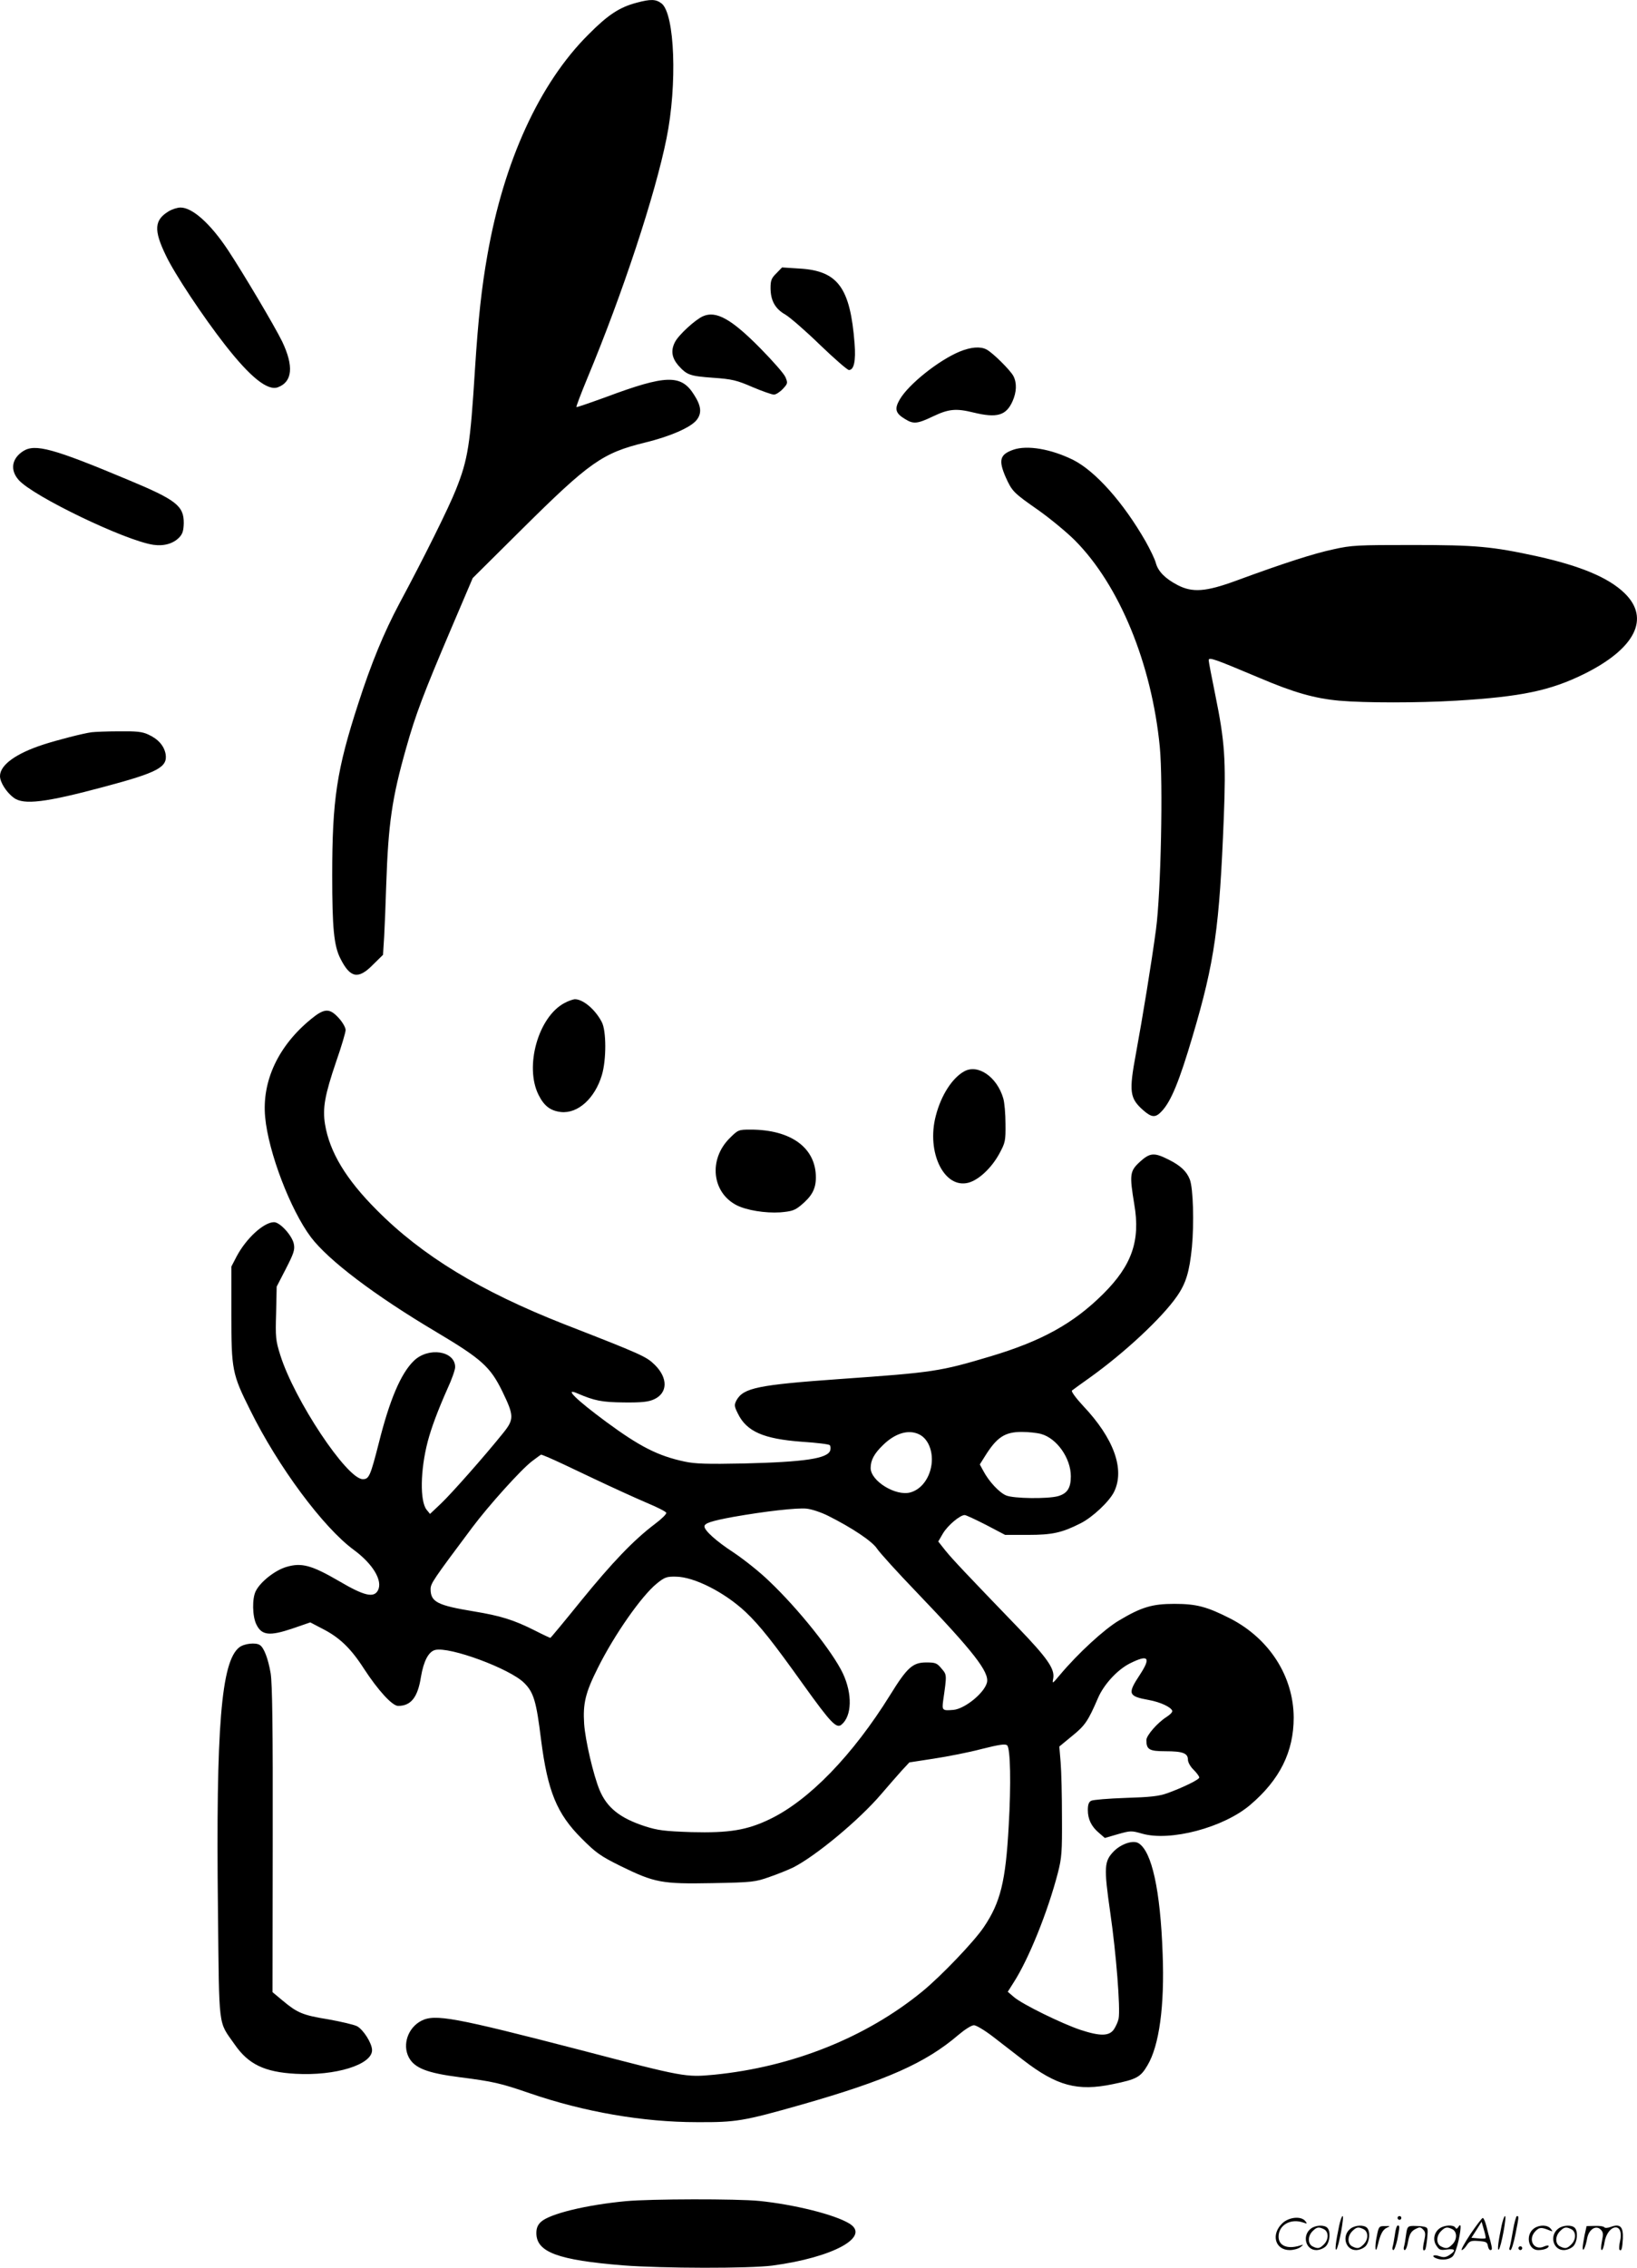 <?xml version="1.0" encoding="UTF-8"?>
<svg xmlns="http://www.w3.org/2000/svg" version="1.0" viewBox="0 0 866.781 1200.188" preserveAspectRatio="xMidYMid meet">
  <g transform="translate(0,1200.836) scale(0.1,-0.1)" fill="#000000" stroke="none">
    <path d="M3371 11994 c-91 -24 -152 -64 -256 -169 -258 -257 -447 -669 -534 -1165 -31 -174 -49 -340 -66 -605 -25 -401 -37 -478 -101 -638 -38 -96 -169 -360 -299 -602 -82 -154 -149 -316 -218 -530 -114 -351 -138 -507 -138 -910 0 -277 9 -372 43 -439 52 -104 95 -113 173 -33 l53 52 6 95 c3 52 8 176 11 275 11 324 30 459 106 726 49 175 93 290 236 626 l116 272 261 259 c357 354 426 403 651 458 132 32 243 80 274 120 28 36 24 74 -14 133 -68 109 -148 107 -469 -13 -83 -30 -152 -54 -154 -52 -2 2 24 71 58 153 186 446 359 970 419 1268 58 285 44 660 -26 715 -30 23 -57 24 -132 4z M893 10890 c-76 -46 -80 -99 -15 -233 45 -96 198 -326 313 -473 135 -173 227 -246 281 -225 77 29 84 112 22 242 -40 82 -207 363 -287 484 -93 140 -188 225 -251 225 -17 0 -45 -9 -63 -20z M4111 10562 c-26 -25 -31 -38 -31 -77 0 -67 24 -111 79 -142 25 -15 108 -87 183 -160 76 -73 145 -133 153 -133 27 0 37 49 30 140 -23 296 -88 385 -291 397 l-93 6 -30 -31z M3723 10335 c-40 -17 -130 -99 -149 -137 -23 -44 -17 -83 17 -123 46 -51 60 -57 185 -66 100 -7 125 -13 208 -49 52 -22 103 -40 114 -40 10 0 31 13 47 30 26 28 27 31 14 62 -7 18 -68 87 -134 154 -152 154 -233 199 -302 169z M5080 10147 c-110 -46 -269 -172 -316 -253 -29 -50 -23 -73 29 -104 44 -27 64 -25 148 15 82 39 121 43 214 20 124 -30 172 -16 206 59 22 49 24 97 5 134 -17 32 -111 125 -143 141 -33 17 -82 13 -143 -12z M123 9621 c-61 -39 -71 -100 -24 -153 76 -86 564 -321 713 -343 56 -8 106 6 138 40 17 18 22 36 23 74 1 92 -40 124 -295 230 -396 166 -492 192 -555 152z M5365 9628 c-71 -25 -79 -55 -40 -145 34 -75 40 -82 175 -176 63 -45 149 -116 191 -158 236 -237 407 -653 450 -1093 18 -190 6 -772 -20 -966 -24 -179 -70 -460 -106 -656 -38 -205 -34 -238 40 -303 44 -38 64 -39 97 -3 49 52 93 160 163 397 117 395 142 575 165 1158 12 303 5 402 -45 647 -19 93 -35 176 -35 184 0 18 26 9 268 -93 183 -78 293 -109 423 -121 138 -12 415 -12 619 0 346 21 497 53 675 140 274 135 355 296 216 430 -84 81 -231 143 -461 194 -239 52 -322 60 -660 60 -291 0 -323 -1 -420 -23 -104 -22 -265 -74 -515 -166 -161 -59 -231 -64 -310 -23 -65 34 -103 72 -115 117 -5 20 -30 71 -54 114 -118 206 -265 371 -383 431 -117 58 -244 80 -318 54z M485 8133 c-45 -6 -181 -41 -255 -65 -145 -47 -230 -108 -230 -167 0 -33 34 -86 73 -115 53 -39 168 -25 481 59 281 75 334 103 323 172 -8 44 -39 80 -92 104 -32 15 -62 18 -155 17 -63 0 -128 -3 -145 -5z M2989 6700 c-139 -73 -213 -337 -137 -487 29 -58 63 -84 119 -90 89 -9 179 72 216 196 24 81 24 235 -1 281 -35 67 -100 121 -143 120 -10 -1 -34 -9 -54 -20z M1647 6615 c-173 -141 -261 -328 -243 -519 17 -186 134 -491 242 -635 92 -122 337 -308 664 -502 240 -143 286 -184 350 -315 62 -128 63 -147 4 -220 -98 -122 -274 -321 -329 -373 l-58 -55 -18 22 c-36 45 -34 209 6 362 19 72 53 163 104 278 23 49 41 101 41 115 0 86 -141 108 -218 34 -69 -66 -129 -207 -186 -435 -45 -176 -52 -192 -85 -192 -84 0 -363 420 -437 657 -24 76 -26 94 -22 222 l3 140 49 95 c41 80 48 100 42 130 -8 44 -73 116 -105 116 -54 0 -147 -85 -198 -181 l-28 -54 0 -250 c0 -297 4 -318 100 -510 147 -298 386 -620 548 -739 102 -75 155 -164 128 -215 -22 -41 -74 -28 -205 49 -146 85 -199 99 -278 76 -60 -17 -138 -78 -163 -127 -21 -39 -19 -136 3 -179 28 -57 70 -61 189 -21 l96 33 61 -32 c92 -46 153 -104 223 -213 75 -115 150 -197 181 -197 68 0 104 45 121 154 14 83 40 133 75 142 77 19 396 -99 471 -174 51 -50 65 -98 90 -302 35 -272 83 -390 214 -521 77 -77 99 -93 208 -147 180 -88 217 -95 485 -90 213 4 227 6 303 33 44 15 100 38 125 50 120 61 349 251 465 387 39 45 88 102 110 126 l40 43 130 20 c72 11 185 33 253 51 95 24 126 28 135 19 17 -17 21 -203 8 -426 -16 -295 -44 -406 -132 -536 -51 -76 -225 -258 -325 -340 -298 -244 -689 -400 -1103 -441 -150 -14 -158 -13 -701 129 -676 175 -777 194 -850 156 -70 -37 -100 -125 -66 -192 30 -58 98 -84 269 -106 180 -23 218 -32 372 -85 288 -99 600 -153 885 -153 208 -1 245 5 555 93 451 129 656 220 830 369 33 28 69 51 82 51 12 0 57 -27 100 -60 43 -33 116 -90 163 -126 176 -135 285 -165 472 -126 127 26 147 37 184 100 62 104 91 314 80 592 -12 335 -57 539 -127 583 -28 18 -90 -2 -130 -41 -53 -54 -55 -83 -20 -328 31 -213 54 -505 44 -559 -3 -16 -15 -42 -25 -57 -25 -36 -72 -37 -176 -3 -99 33 -307 135 -352 173 l-34 29 31 49 c80 124 181 375 234 579 21 81 23 112 22 296 0 113 -3 243 -7 290 l-7 84 68 56 c68 55 84 78 137 201 31 72 103 150 169 183 98 49 113 32 52 -61 -66 -100 -62 -113 49 -133 60 -11 116 -37 123 -57 2 -7 -12 -21 -31 -33 -47 -30 -106 -97 -106 -122 0 -50 15 -59 101 -59 91 0 119 -10 119 -45 0 -13 13 -37 30 -53 17 -17 30 -35 30 -41 0 -11 -86 -53 -169 -83 -44 -16 -91 -21 -221 -25 -91 -3 -173 -10 -182 -15 -13 -6 -18 -21 -18 -49 0 -49 19 -88 60 -122 l30 -26 69 20 c67 19 72 19 128 3 149 -43 433 32 574 153 156 133 229 281 229 461 -1 218 -128 417 -335 524 -124 63 -179 78 -297 78 -117 0 -174 -17 -293 -88 -78 -46 -217 -174 -312 -287 -42 -50 -42 -50 -36 -18 8 50 -32 107 -190 271 -269 279 -343 357 -381 404 l-38 48 25 43 c25 42 90 97 115 97 7 0 58 -24 113 -52 l101 -53 121 0 c128 0 179 11 278 61 64 32 153 116 178 167 58 119 -1 283 -165 456 -37 40 -63 75 -58 80 5 4 47 35 94 68 186 133 384 318 462 431 48 69 66 130 79 259 12 127 7 312 -11 359 -17 43 -48 73 -112 105 -77 39 -99 37 -153 -12 -53 -49 -55 -67 -29 -225 33 -192 -13 -323 -165 -474 -157 -156 -325 -249 -596 -330 -268 -80 -300 -85 -796 -120 -436 -31 -512 -47 -549 -112 -13 -25 -13 -31 7 -71 46 -95 136 -134 338 -149 77 -5 144 -13 148 -18 5 -4 6 -17 3 -28 -14 -43 -134 -61 -456 -69 -197 -4 -259 -2 -315 10 -141 30 -237 79 -415 210 -161 119 -226 183 -153 151 91 -39 129 -47 248 -48 93 -1 128 3 157 16 74 33 76 113 5 183 -45 44 -66 54 -482 216 -440 173 -750 361 -990 603 -164 164 -250 308 -274 454 -14 85 -1 156 59 332 28 80 50 155 50 167 0 13 -16 41 -36 63 -49 54 -76 53 -147 -5z m3218 -2197 c57 -26 84 -111 61 -191 -17 -59 -56 -103 -105 -117 -77 -22 -211 60 -211 129 0 42 19 77 67 123 63 61 132 82 188 56z m648 1 c83 -23 157 -128 157 -224 0 -62 -19 -91 -68 -105 -55 -15 -236 -13 -275 4 -36 15 -91 74 -120 129 l-19 35 27 43 c63 101 105 129 195 129 36 0 82 -5 103 -11z m-2607 -125 c22 -9 125 -57 229 -107 105 -50 235 -109 289 -132 55 -23 101 -46 104 -53 2 -6 -25 -33 -60 -59 -114 -86 -227 -205 -390 -405 -88 -109 -162 -198 -164 -198 -2 0 -39 17 -82 39 -113 57 -183 78 -322 101 -194 32 -230 50 -230 118 0 30 13 49 221 327 87 116 258 306 316 350 25 19 47 35 48 35 2 0 20 -7 41 -16z m1479 -308 c126 -63 234 -135 259 -174 13 -20 108 -125 211 -232 299 -312 384 -421 371 -476 -14 -56 -117 -139 -177 -145 -59 -5 -62 -3 -55 49 20 139 20 136 -9 170 -24 29 -32 32 -81 32 -71 0 -101 -27 -190 -171 -198 -319 -430 -559 -639 -659 -121 -58 -214 -73 -414 -68 -143 5 -177 9 -246 31 -132 43 -201 98 -240 191 -33 79 -76 264 -82 351 -7 109 7 166 74 299 87 174 230 378 310 443 42 34 52 38 102 37 97 -1 258 -83 369 -187 76 -72 146 -161 306 -385 145 -202 175 -234 202 -211 55 46 58 162 7 271 -54 114 -235 341 -390 488 -49 48 -135 116 -189 152 -92 60 -154 116 -154 138 0 17 38 29 151 50 170 30 338 49 389 44 25 -2 77 -19 115 -38z M5105 6338 c-63 -35 -122 -126 -150 -235 -51 -194 45 -388 173 -354 55 15 122 78 163 153 32 59 34 68 33 158 0 52 -5 113 -12 136 -33 113 -134 183 -207 142z M3862 5983 c-111 -112 -92 -286 38 -353 53 -27 152 -43 231 -38 59 5 76 10 107 35 60 49 82 88 82 150 0 157 -132 253 -346 253 -64 0 -66 -1 -112 -47z M1267 3290 c-96 -75 -124 -421 -113 -1388 7 -645 0 -587 88 -713 73 -106 159 -147 323 -156 211 -12 405 48 405 125 0 36 -46 109 -80 127 -16 8 -84 24 -151 36 -136 22 -164 34 -242 99 l-54 45 1 805 c1 599 -2 825 -11 883 -13 76 -35 135 -57 149 -22 15 -83 8 -109 -12z M3315 359 c-212 -20 -405 -67 -451 -110 -17 -16 -24 -33 -24 -59 0 -101 114 -143 460 -171 207 -16 668 -17 790 -1 321 43 521 152 408 222 -78 48 -292 101 -477 120 -120 12 -575 11 -706 -1z M7091 230 c-18 -85 -24 -135 -15 -127 12 11 43 177 33 177 -4 0 -12 -22 -18 -50z M7400 270 c0 -5 5 -10 10 -10 6 0 10 5 10 10 0 6 -4 10 -10 10 -5 0 -10 -4 -10 -10z M7951 230 c-18 -85 -24 -135 -15 -127 12 11 43 177 33 177 -4 0 -12 -22 -18 -50z M8011 203 c-7 -42 -15 -82 -18 -90 -3 -7 -1 -13 5 -13 5 0 17 37 26 83 19 95 19 97 8 97 -4 0 -14 -34 -21 -77z M6791 243 c-63 -59 -40 -143 38 -143 20 0 46 7 57 16 18 14 18 15 -6 7 -64 -19 -110 0 -110 48 0 61 63 98 130 75 22 -8 23 -7 11 8 -22 27 -85 21 -120 -11z M7786 185 c-31 -47 -52 -85 -46 -85 5 0 17 11 26 25 15 23 23 26 63 23 39 -3 46 -6 49 -25 2 -13 8 -23 13 -23 11 0 11 6 0 50 -6 19 -15 54 -21 78 -6 23 -14 42 -19 42 -4 0 -33 -38 -65 -85z m80 -22 c-2 -3 -20 -3 -40 -1 l-35 3 27 42 27 43 12 -42 c7 -23 11 -43 9 -45z M6943 215 c-50 -35 -31 -115 27 -115 17 0 39 9 50 20 22 22 27 79 8 98 -16 16 -59 15 -85 -3z m68 -5 c25 -14 25 -54 -1 -80 -23 -23 -33 -24 -61 -10 -25 14 -25 54 1 80 23 23 33 24 61 10z M7153 215 c-50 -35 -31 -115 27 -115 17 0 39 9 50 20 22 22 27 79 8 98 -16 16 -59 15 -85 -3z m68 -5 c25 -14 25 -54 -1 -80 -23 -23 -33 -24 -61 -10 -25 14 -25 54 1 80 23 23 33 24 61 10z M7290 173 c-12 -56 -8 -100 5 -48 13 57 26 83 48 93 20 9 19 10 -10 9 -31 0 -33 -2 -43 -54z M7386 183 c-4 -27 -9 -56 -12 -65 -3 -10 -1 -18 4 -18 5 0 14 26 21 57 13 68 13 73 2 73 -5 0 -12 -21 -15 -47z M7445 181 c-3 -25 -8 -54 -11 -63 -3 -10 -1 -18 4 -18 6 0 14 21 18 47 7 36 15 51 36 63 25 13 29 13 43 -1 13 -13 14 -24 6 -60 -9 -41 -8 -59 5 -47 3 3 8 31 11 61 5 53 4 56 -18 61 -13 3 -38 4 -56 4 -29 -1 -32 -4 -38 -47z M7623 215 c-30 -21 -38 -62 -17 -92 14 -22 21 -25 55 -20 45 6 50 -5 14 -29 -20 -13 -31 -14 -55 -6 -30 11 -44 -1 -14 -12 30 -12 71 -6 87 12 9 10 23 49 31 87 14 68 13 93 -3 66 -6 -9 -11 -10 -15 -2 -10 16 -58 14 -83 -4z m68 -5 c25 -14 25 -54 -1 -80 -23 -23 -33 -24 -61 -10 -25 14 -25 54 1 80 23 23 33 24 61 10z M8123 215 c-47 -33 -32 -115 21 -115 31 0 56 10 56 21 0 5 -11 4 -24 -2 -55 -25 -89 38 -45 82 20 20 31 21 74 3 18 -7 18 -6 6 9 -17 21 -59 22 -88 2z M8253 215 c-50 -35 -31 -115 27 -115 17 0 39 9 50 20 22 22 27 79 8 98 -16 16 -59 15 -85 -3z m68 -5 c25 -14 25 -54 -1 -80 -23 -23 -33 -24 -61 -10 -25 14 -25 54 1 80 23 23 33 24 61 10z M8390 178 c-5 -27 -10 -57 -10 -66 1 -27 16 5 24 51 9 47 47 71 72 45 13 -13 14 -24 6 -62 -5 -25 -6 -46 -1 -46 5 0 12 19 15 42 7 43 33 78 59 78 23 0 33 -29 23 -73 -5 -22 -6 -42 -3 -45 10 -11 15 6 18 58 3 64 -15 81 -63 63 -18 -7 -32 -7 -36 -2 -3 5 -25 8 -49 7 l-44 -1 -11 -49z M8040 110 c0 -5 5 -10 10 -10 6 0 10 5 10 10 0 6 -4 10 -10 10 -5 0 -10 -4 -10 -10z"></path>
  </g>
</svg>
